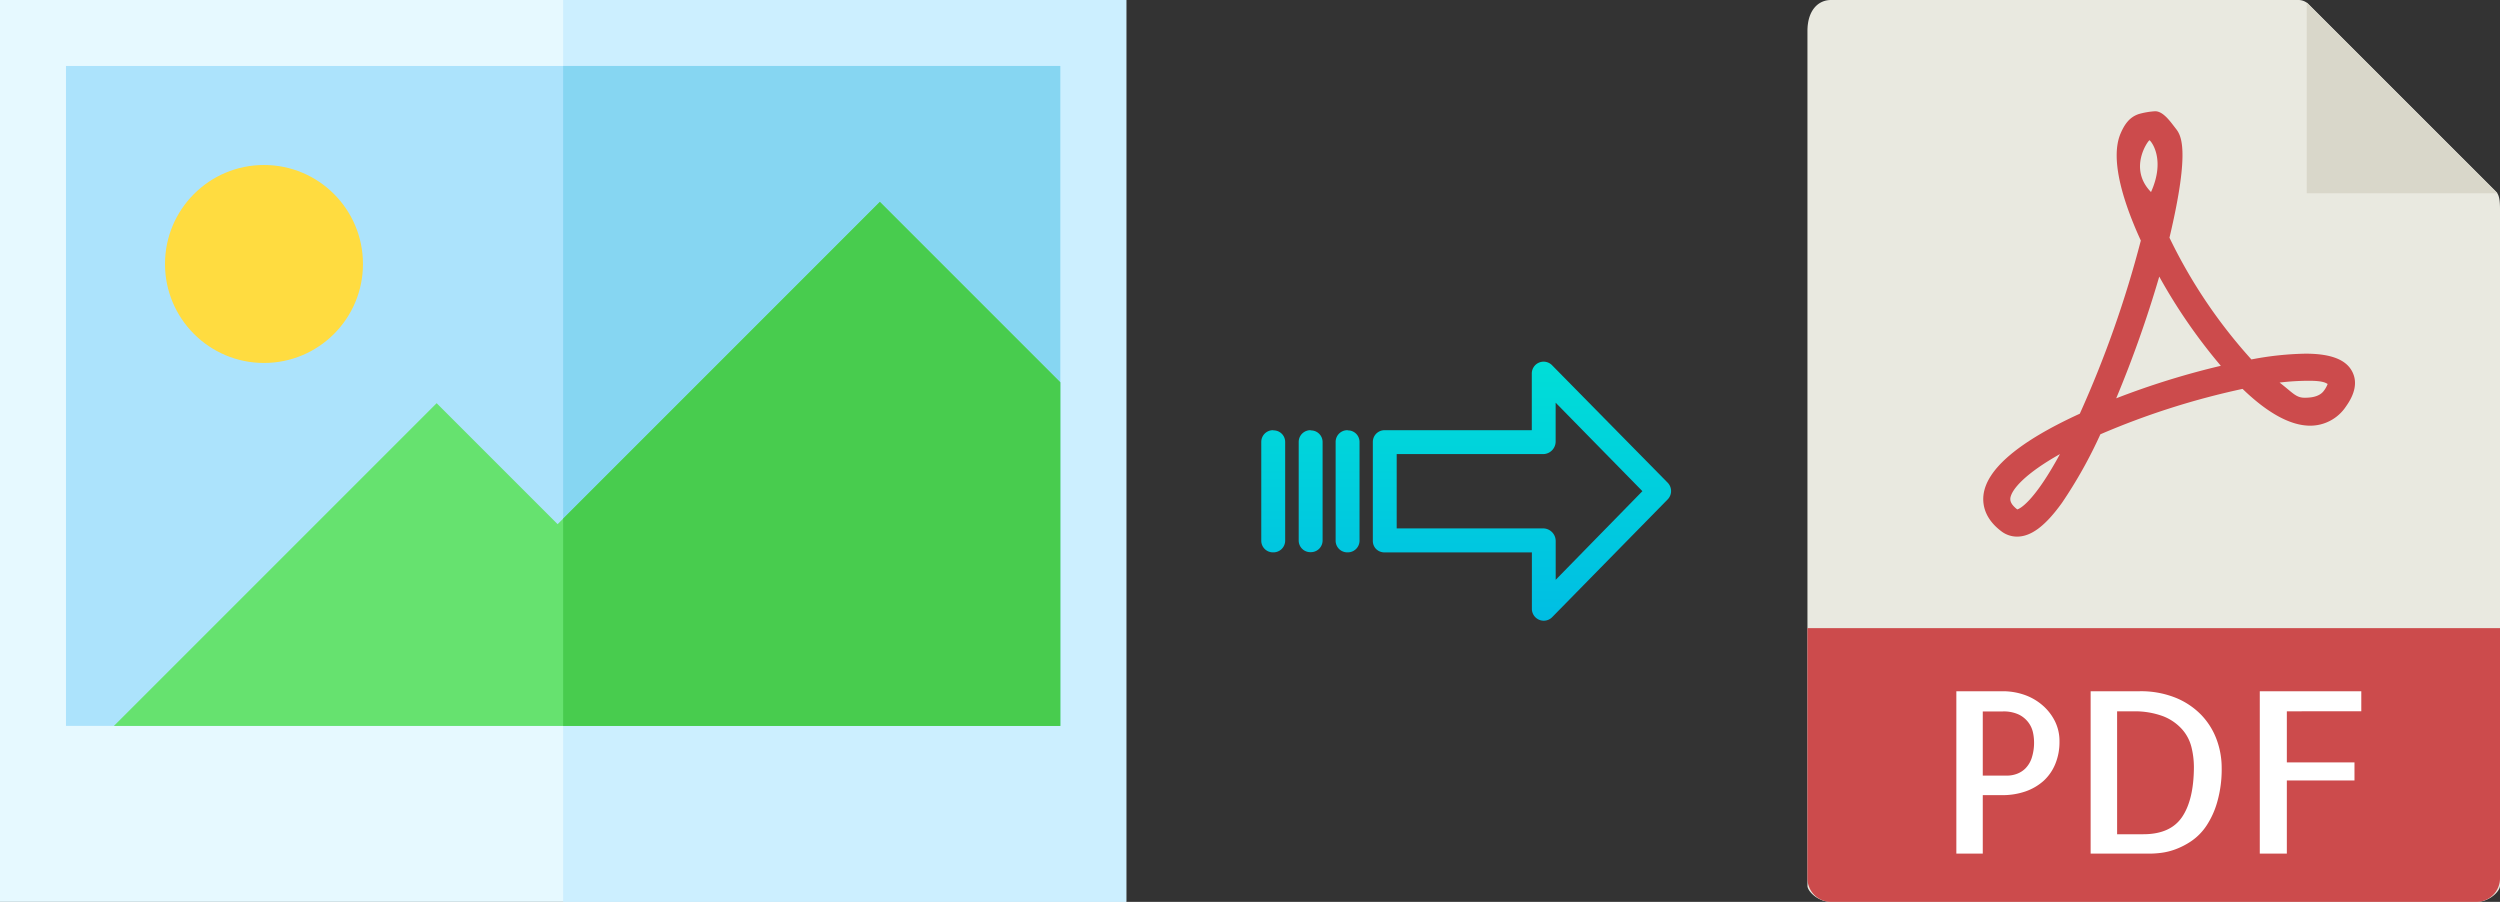 <svg xmlns="http://www.w3.org/2000/svg" xmlns:xlink="http://www.w3.org/1999/xlink" viewBox="0 0 554.4 200"><rect x="0" y="0" width="554.4" height="200" fill="#333333" stroke="none"/><defs><style>.cls-1{fill:#e9e9e0;}.cls-2{fill:#d9d7ca;}.cls-3{fill:#cc4b4c;}.cls-4{fill:#fff;}.cls-5{fill:#e6f9ff;}.cls-6{fill:#ccefff;}.cls-7{fill:#ace3fc;}.cls-8{fill:#86d6f2;}.cls-9{fill:#ffdc40;}.cls-10{fill:#66e26f;}.cls-11{fill:#48cc4e;}.cls-12{fill:url(#linear-gradient);}.cls-13{fill:url(#linear-gradient-2);}.cls-14{fill:url(#linear-gradient-3);}.cls-15{fill:url(#linear-gradient-4);}</style><linearGradient id="linear-gradient" x1="337.49" y1="136.51" x2="337.49" y2="17.31" gradientTransform="matrix(1, 0, 0, -1, 0, 186.59)" gradientUnits="userSpaceOnUse"><stop offset="0" stop-color="#00efd1"/><stop offset="1" stop-color="#00acea"/></linearGradient><linearGradient id="linear-gradient-2" x1="298.84" y1="136.51" x2="298.84" y2="17.31" xlink:href="#linear-gradient"/><linearGradient id="linear-gradient-3" x1="290.59" y1="136.51" x2="290.59" y2="17.31" xlink:href="#linear-gradient"/><linearGradient id="linear-gradient-4" x1="282.35" y1="136.51" x2="282.35" y2="17.31" xlink:href="#linear-gradient"/></defs><title>images to pdf</title><g id="Layer_2" data-name="Layer 2"><g id="Layer_5_Image" data-name="Layer 5 Image"><path class="cls-1" d="M509.7,0H406.05c-2.89,0-5.23,2.34-5.23,6.88V196.43c0,1.23,2.34,3.57,5.23,3.57H549.17c2.89,0,5.23-2.34,5.23-3.57V46.35c0-2.49-.34-3.29-.92-3.88L511.92.92A3.14,3.14,0,0,0,509.7,0Z"/><polygon class="cls-2" points="511.54 0.54 511.54 42.86 553.86 42.86 511.54 0.54"/><path class="cls-3" d="M447.3,119h0a5.73,5.73,0,0,1-3.45-1.16c-3.72-2.79-4.22-5.89-4-8,.65-5.81,7.84-11.9,21.37-18.1a240.08,240.08,0,0,0,13.53-38.39c-3.56-7.76-7-17.82-4.5-23.72.88-2.07,2-3.66,4.05-4.34a16.94,16.94,0,0,1,3.63-.62c1.8,0,3.38,2.32,4.5,3.75s3.44,4.19-1.33,24.29a114,114,0,0,0,18.17,27,69.12,69.12,0,0,1,12-1.28c5.59,0,9,1.3,10.37,4,1.14,2.22.67,4.82-1.4,7.71a9.5,9.5,0,0,1-7.93,4.26c-4.34,0-9.4-2.75-15-8.16a170.39,170.39,0,0,0-31.53,10.07,102.39,102.39,0,0,1-8.51,15.19C453.59,116.62,450.43,119,447.3,119Zm9.51-18.3c-7.63,4.29-10.74,7.81-11,9.8,0,.33-.13,1.19,1.54,2.47C447.91,112.81,451,111.39,456.81,100.71Zm48.7-15.87c2.91,2.24,3.63,3.37,5.53,3.37.83,0,3.22,0,4.32-1.57a5.81,5.81,0,0,0,.82-1.48c-.44-.24-1-.71-4.19-.71A55.08,55.08,0,0,0,505.51,84.84Zm-26.67-23.5a257.63,257.63,0,0,1-9.55,27,175.87,175.87,0,0,1,23.2-7.21A122,122,0,0,1,478.84,61.34Zm-2.17-30.23c-.35.12-4.75,6.28.34,11.49C480.4,35.05,476.82,31.06,476.67,31.11Z"/><path class="cls-3" d="M549.17,200H406.05a5.23,5.23,0,0,1-5.23-5.23V139.29H554.4v55.48A5.23,5.23,0,0,1,549.17,200Z"/><path class="cls-4" d="M439.7,189.29h-5.86v-36h10.35a14.52,14.52,0,0,1,4.54.73,12.35,12.35,0,0,1,4,2.2,11.39,11.39,0,0,1,2.88,3.54,9.8,9.8,0,0,1,1.1,4.66,12.71,12.71,0,0,1-.93,5,10.41,10.41,0,0,1-2.59,3.74,11.9,11.9,0,0,1-4,2.34,15.5,15.5,0,0,1-5.18.83H439.7v13Zm0-31.55V172h5.37a6.33,6.33,0,0,0,2.13-.37,5.27,5.27,0,0,0,1.92-1.19,5.92,5.92,0,0,0,1.42-2.32,10.91,10.91,0,0,0,.53-3.69,10,10,0,0,0-.24-2,5.66,5.66,0,0,0-1-2.2,5.92,5.92,0,0,0-2.12-1.76,7.93,7.93,0,0,0-3.62-.7H439.7Z"/><path class="cls-4" d="M492.68,170.29a26.33,26.33,0,0,1-1,7.6,18.67,18.67,0,0,1-2.41,5.27,12.54,12.54,0,0,1-3.3,3.35,16.64,16.64,0,0,1-3.54,1.83,14.21,14.21,0,0,1-3.12.78,20.67,20.67,0,0,1-2.1.17H463.62v-36h10.84a20.6,20.6,0,0,1,8,1.44,16.62,16.62,0,0,1,5.71,3.83,15.77,15.77,0,0,1,3.39,5.44A18.06,18.06,0,0,1,492.68,170.29ZM475.3,185q6,0,8.59-3.81t2.63-11a18.61,18.61,0,0,0-.53-4.45,9.39,9.39,0,0,0-2.08-4,11,11,0,0,0-4.17-2.89,18.05,18.05,0,0,0-6.84-1.1h-3.41V185Z"/><path class="cls-4" d="M507.13,157.74v11.33h15v4h-15v16.22h-6v-36h22.51v4.44Z"/></g><g id="Layer_2-2" data-name="Layer 2"><path class="cls-5" d="M249.76,200H0V0H249.76Z"/><path class="cls-6" d="M249.76,200H124.88V0H249.76Z"/><rect class="cls-7" x="14.63" y="14.63" width="220.49" height="146.34"/><rect class="cls-8" x="124.88" y="14.63" width="110.24" height="146.34"/><circle class="cls-9" cx="58.54" cy="58.54" r="21.95"/><polygon class="cls-10" points="235.12 160.98 235.12 84.77 195.12 44.77 123.66 116.24 96.83 89.41 25.26 160.98 235.12 160.98"/><polygon class="cls-11" points="195.12 44.77 124.88 115.02 124.88 160.98 235.12 160.98 235.12 84.77 195.12 44.77"/></g><g id="Layer_3" data-name="Layer 3"><path class="cls-12" d="M344.19,81a2.62,2.62,0,0,0-4.5,1.85V95.4h-32.6A2.6,2.6,0,0,0,304.44,98v0l0,22a2.51,2.51,0,0,0,.78,1.8,2.6,2.6,0,0,0,1.87.7h32.62V135a2.63,2.63,0,0,0,1.63,2.45,2.57,2.57,0,0,0,1,.2,2.61,2.61,0,0,0,1.88-.8l25.6-26.1a2.65,2.65,0,0,0,0-3.71Zm.8,47.58v-8.63a2.8,2.8,0,0,0-2.7-2.77H309.73V100.7h32.55a2.8,2.8,0,0,0,2.7-2.77V89.3l19.24,19.62Z"/><path class="cls-13" d="M298.84,95.4h0A2.6,2.6,0,0,0,296.19,98v21.93a2.58,2.58,0,0,0,2.58,2.56h.07a2.6,2.6,0,0,0,2.65-2.55V98a2.57,2.57,0,0,0-2.58-2.56Z"/><path class="cls-14" d="M290.6,95.4h0A2.6,2.6,0,0,0,288,98v0l0,21.89a2.58,2.58,0,0,0,2.59,2.56h.06a2.6,2.6,0,0,0,2.65-2.55v0l0-21.89a2.58,2.58,0,0,0-2.59-2.56Z"/><path class="cls-15" d="M282.35,95.4h0A2.6,2.6,0,0,0,279.7,98v21.93a2.58,2.58,0,0,0,2.58,2.56h.07a2.6,2.6,0,0,0,2.65-2.55V98a2.57,2.57,0,0,0-2.58-2.56Z"/></g></g></svg>